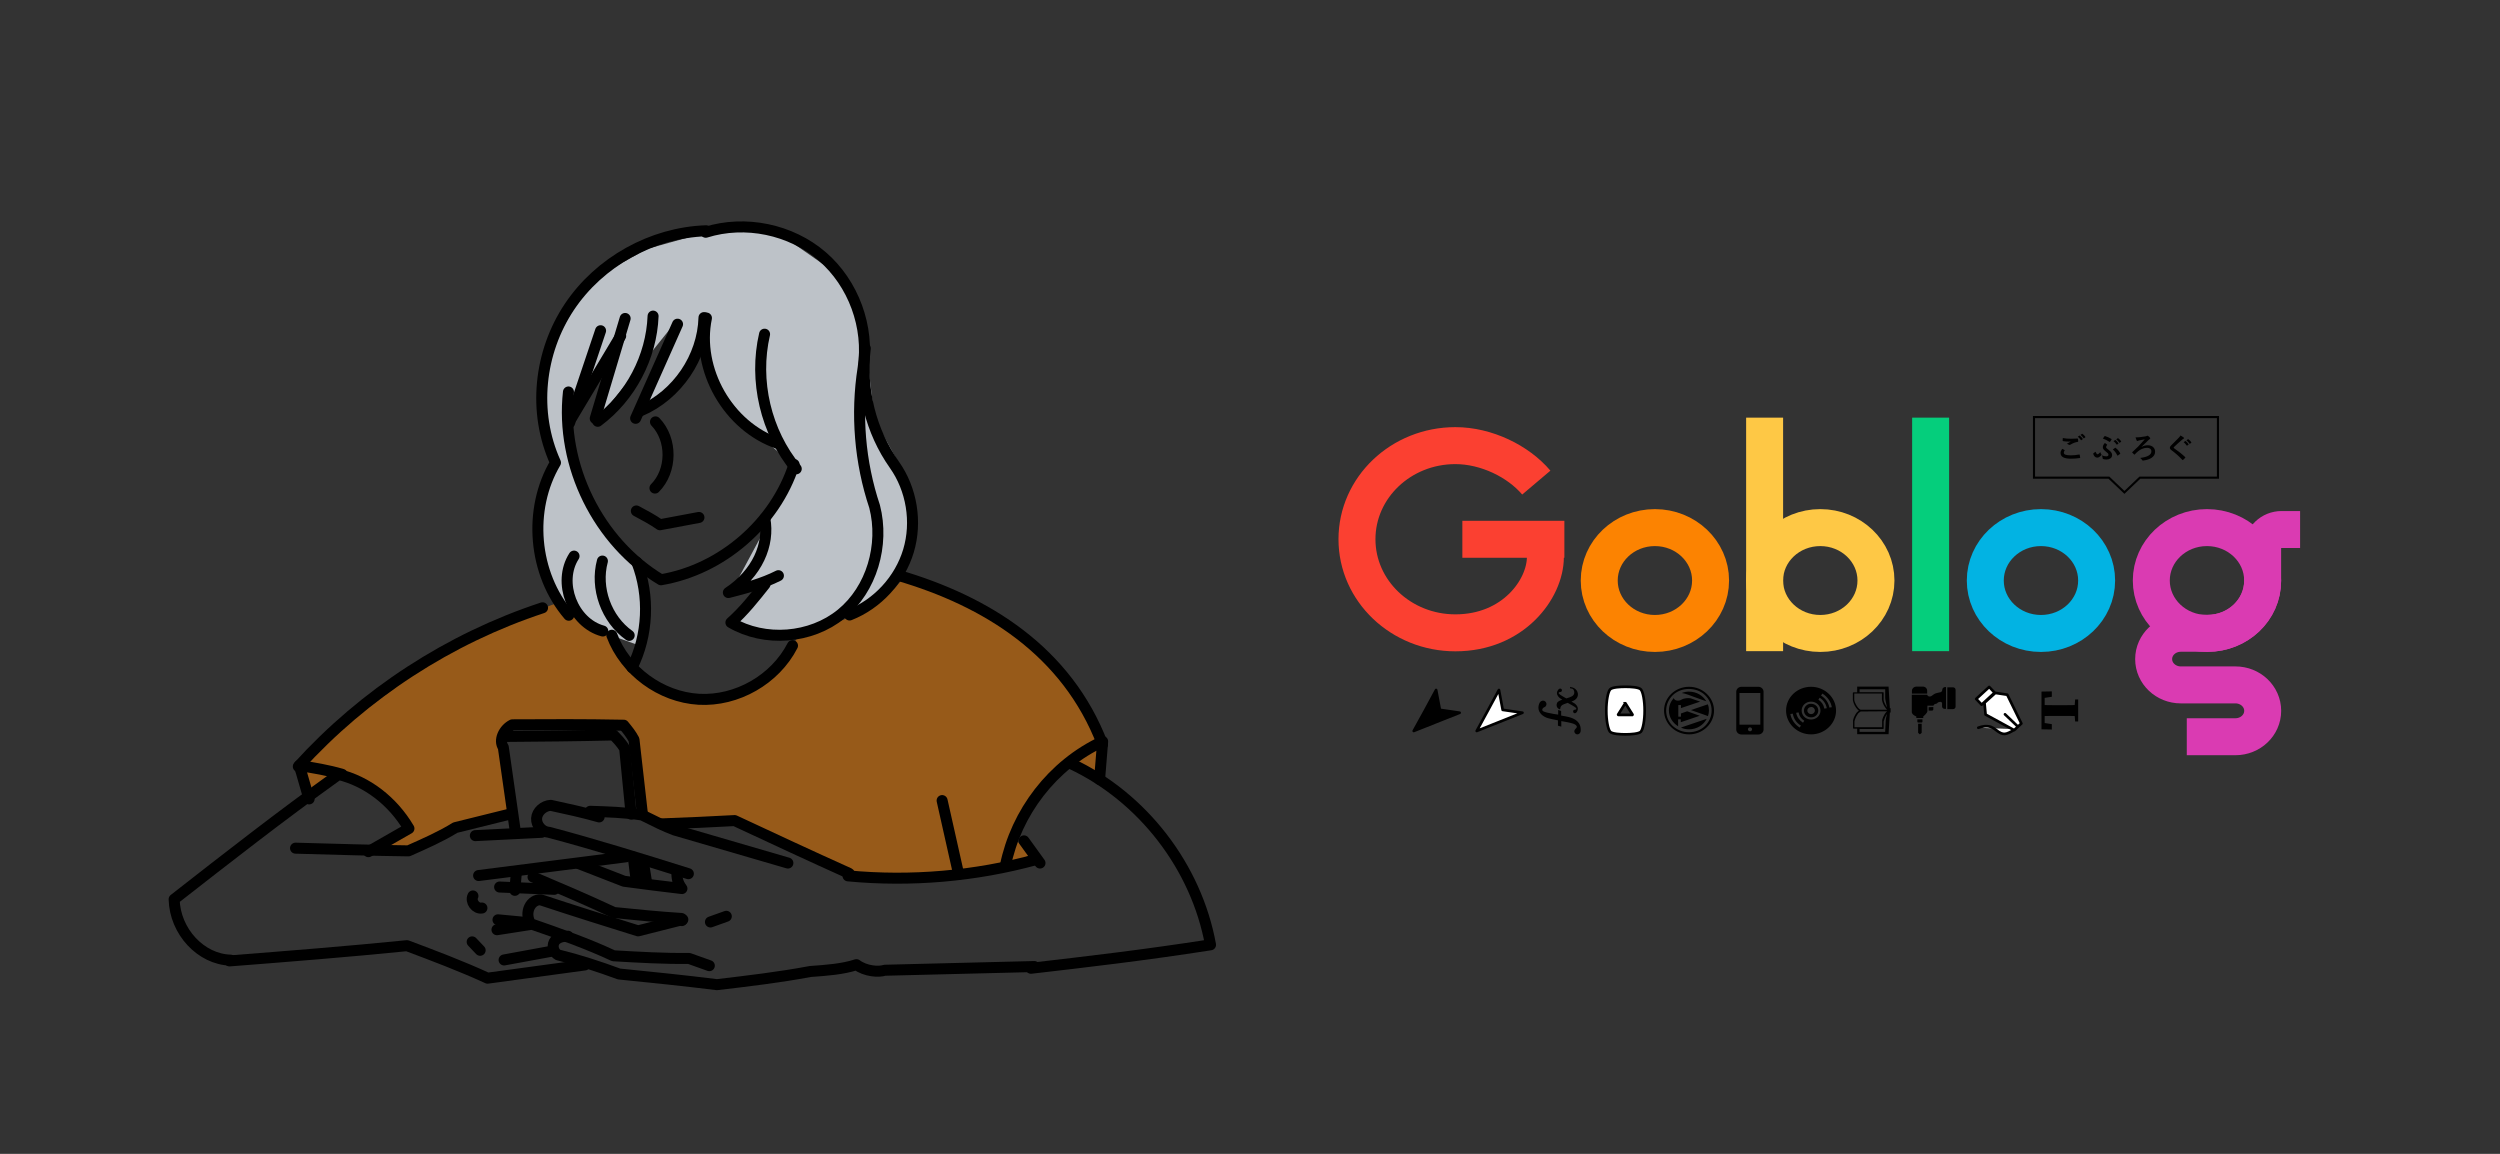 <?xml version="1.0" encoding="UTF-8"?><svg xmlns="http://www.w3.org/2000/svg" viewBox="0 0 520 240"><rect x="0" y="0" width="520" height="240" fill="#333333" stroke="none"/><defs><style>.ab{fill:#bdc2c8;}.ac{stroke-width:2.29px;}.ac,.ad,.ae,.af,.ag{stroke:#000;}.ac,.ah,.ai,.aj,.ak,.al,.am,.an,.ag,.ao,.ap,.aq{fill:none;}.ac,.ae,.af{stroke-linecap:round;stroke-linejoin:round;}.ad,.ah,.ai,.aj,.ak,.al,.an,.ag,.ao,.ap,.aq{stroke-miterlimit:10;}.ad,.ae{fill:#fff;}.ad,.ae,.af{stroke-width:.56px;}.ar{isolation:isolate;}.ah{stroke:#fc8301;}.ah,.ai,.aj,.ak,.al,.an,.ao,.ap,.aq{stroke-width:7.69px;}.ai,.al{stroke:#da3bb2;}.ai,.an,.aq{mix-blend-mode:multiply;}.aj{stroke:#05ce7c;}.as{fill:#fc8301;opacity:.5;}.ak{stroke:#02b3e3;}.an,.ao{stroke:#fb4031;}.ag{stroke-width:.44px;}.ap,.aq{stroke:#fec845;}</style></defs><g class="ar"><g id="b"><g id="c"><rect class="am" width="520" height="240"/><g id="d"><g id="e"><g id="f"><g><g id="g"><polygon class="ag" points="461.33 86.75 423.07 86.75 423.07 99.35 438.65 99.35 441.88 102.42 445.1 99.35 461.33 99.35 461.33 86.75"/></g><g id="h"><g><path d="M428.93,93.36c.16,.08,.32,.16,.48,.24,.03,.02,.05,.04,.05,.06,0,.01,0,.03-.02,.05-.11,.16-.17,.31-.17,.45,0,.2,.13,.35,.39,.43,.24,.08,.6,.12,1.09,.12,.58,0,1.14-.06,1.69-.17,.02,0,.04,0,.06,0,.04,0,.07,.02,.08,.06,.05,.18,.08,.37,.1,.58h0c0,.05-.04,.08-.11,.09-.55,.09-1.16,.14-1.83,.14-1.43,0-2.15-.4-2.15-1.2,0-.24,.11-.52,.33-.85Zm.14-2.25c.46,.1,1.04,.15,1.75,.15,.38,0,.82-.02,1.3-.05h.02s.07,.02,.08,.07c.03,.18,.05,.35,.05,.5,0,.08-.04,.12-.11,.13-.49,.07-1,.26-1.53,.59-.05,.03-.1,.05-.16,.05-.04,0-.09-.01-.13-.04-.14-.09-.29-.15-.44-.19,.34-.21,.61-.38,.82-.49-.09,.01-.24,.02-.46,.02-.4,0-.78-.03-1.15-.1-.06-.01-.08-.05-.08-.11s0-.24,.03-.53Zm3.12-.28l.33-.22s.02-.01,.04-.01c.02,0,.04,0,.06,.03,.21,.16,.41,.37,.59,.64,.01,.02,.02,.03,.02,.04,0,.02-.01,.03-.04,.05l-.26,.19s-.03,.02-.05,.02c-.02,0-.04-.01-.06-.04-.19-.28-.4-.51-.63-.69Zm.57-.39l.31-.21s.03-.01,.04-.01c.01,0,.03,0,.05,.03,.24,.17,.44,.38,.59,.61,.01,.02,.02,.04,.02,.05,0,.02-.01,.04-.04,.06l-.25,.19s-.04,.02-.05,.02c-.02,0-.04-.01-.05-.04-.17-.27-.38-.49-.63-.68Z"/><path d="M436.85,94.01c.05,.19,.12,.34,.21,.45,.04,.04,.06,.08,.06,.11,0,.03-.02,.07-.05,.12-.1,.12-.2,.21-.3,.28-.19,.15-.36,.22-.52,.22-.4,0-.69-.26-.86-.78,0-.03,0-.05,0-.06,0-.02,0-.04,.03-.05,.09-.08,.21-.18,.38-.3,.02-.02,.04-.03,.06-.03,.02,0,.03,.02,.04,.05,.13,.31,.26,.47,.36,.47,.08,0,.15-.03,.22-.08,.15-.12,.28-.25,.39-.39Zm.35,.71c.33,.13,.63,.2,.9,.2,.3,0,.46-.11,.46-.34,0-.11-.05-.21-.14-.31-.07-.08-.23-.22-.48-.41-.21-.17-.36-.32-.45-.46-.07-.12-.1-.24-.1-.37,0-.3,.14-.6,.43-.89,.2,.13,.35,.24,.45,.33,.02,.02,.02,.03,.02,.05,0,0-.01,.03-.04,.07-.12,.14-.18,.28-.18,.42,0,.08,.04,.16,.13,.24,.07,.07,.2,.17,.39,.32,.29,.22,.49,.42,.6,.61,.08,.14,.13,.3,.13,.48,0,.31-.14,.55-.41,.72-.21,.13-.47,.2-.76,.2-.26,0-.49-.03-.69-.1-.06-.02-.09-.06-.1-.12-.04-.29-.09-.5-.16-.62Zm.19-3.49c.19-.27,.3-.43,.34-.49,.02-.03,.04-.04,.08-.04,.01,0,.03,0,.05,0,.48,.16,.91,.35,1.29,.59,.04,.02,.06,.05,.06,.09,0,.02,0,.04-.02,.06-.03,.08-.13,.22-.28,.43-.03,.04-.06,.06-.08,.06-.02,0-.05-.01-.09-.04-.4-.27-.84-.49-1.34-.67Zm2.09,2.25c.08-.06,.23-.17,.46-.33l.06-.02s.03,0,.04,.02c.43,.33,.75,.7,.96,1.12,.01,.02,.02,.04,.02,.05,0,.02-.02,.05-.05,.08-.09,.1-.25,.22-.46,.35-.02,.01-.04,.02-.05,.02-.03,0-.06-.02-.08-.07-.22-.48-.52-.88-.91-1.21Zm.14-1.73l.33-.22s.02-.01,.04-.01c.01,0,.03,0,.05,.03,.21,.16,.41,.37,.59,.64,.01,.02,.02,.03,.02,.04,0,.02-.01,.04-.03,.05l-.26,.19s-.04,.02-.05,.02c-.02,0-.04-.01-.06-.04-.19-.28-.4-.51-.63-.69Zm.57-.39l.31-.21s.03-.01,.04-.01c.01,0,.03,0,.06,.03,.24,.17,.44,.38,.59,.61,.01,.02,.02,.04,.02,.05,0,.02-.01,.04-.04,.06l-.25,.19s-.04,.02-.05,.02c-.02,0-.04-.01-.06-.04-.17-.26-.38-.49-.63-.68Z"/><path d="M444.19,90.98c.32,0,.59-.01,.83-.04,.46-.05,.87-.11,1.21-.17,.17-.03,.28-.06,.34-.11,.03-.03,.07-.04,.11-.04,.03,0,.07,.01,.11,.05,.17,.11,.31,.25,.42,.4,.03,.03,.04,.07,.04,.11,0,.07-.04,.12-.13,.17-.04,.03-.13,.09-.24,.19-.11,.11-.58,.57-1.43,1.39l.02,.02c.41-.23,.83-.34,1.28-.34,.48,0,.86,.14,1.14,.42,.24,.24,.37,.55,.37,.93,0,.51-.24,.93-.72,1.26-.41,.28-.98,.47-1.71,.57-.05,0-.08,.01-.11,.01-.05,0-.1-.03-.14-.1-.09-.16-.23-.31-.43-.45,1.56-.19,2.34-.65,2.34-1.38,0-.25-.1-.44-.29-.57-.16-.11-.36-.16-.61-.16-.35,0-.71,.08-1.08,.24-.3,.13-.57,.3-.83,.52-.25,.21-.45,.4-.61,.59-.04,.04-.07,.07-.1,.07s-.05-.01-.08-.04c-.14-.12-.26-.24-.36-.36-.03-.04-.04-.06-.04-.07,0-.02,.02-.04,.05-.07,.32-.28,.7-.64,1.14-1.08,.41-.42,.89-.95,1.44-1.57-.26,.05-.66,.13-1.19,.24-.1,.03-.18,.05-.24,.08-.06,.03-.1,.04-.13,.04-.05,0-.09-.04-.13-.11-.06-.1-.14-.31-.24-.63Z"/><path d="M453.55,90.58c.29,.16,.52,.31,.69,.45,.03,.03,.05,.06,.05,.09,0,.05-.03,.09-.09,.11-.1,.05-.2,.12-.3,.21-.68,.58-1.25,1.1-1.71,1.54-.05,.06-.08,.11-.08,.13,0,.03,.03,.07,.08,.11,.96,.66,1.73,1.28,2.33,1.87,.03,.04,.04,.06,.04,.08,0,.02-.01,.04-.04,.07-.17,.17-.31,.31-.43,.41-.04,.03-.07,.05-.08,.05-.02,0-.04-.02-.08-.05-.7-.74-1.45-1.41-2.27-2.01-.22-.16-.33-.33-.33-.5,0-.09,.03-.19,.09-.28,.04-.06,.11-.14,.21-.25,.16-.16,.44-.44,.85-.85,.31-.31,.56-.56,.74-.75,.15-.16,.27-.31,.33-.45Zm.66,1.38l.33-.22s.02-.01,.04-.01c.02,0,.03,0,.05,.03,.21,.16,.41,.37,.59,.64,.01,.02,.02,.03,.02,.04,0,.02-.01,.04-.04,.05l-.26,.19s-.04,.02-.05,.02c-.02,0-.04-.01-.06-.04-.19-.28-.4-.51-.63-.69Zm.58-.39l.31-.21s.03-.01,.04-.01c.01,0,.03,0,.06,.03,.24,.17,.44,.38,.59,.61,.01,.02,.02,.04,.02,.05,0,.02-.01,.04-.04,.06l-.25,.19s-.04,.02-.05,.02c-.02,0-.04-.01-.06-.04-.17-.26-.38-.49-.62-.68Z"/></g></g></g></g><g><g id="i"><line class="ao" x1="304.17" y1="112.17" x2="325.39" y2="112.17"/><path class="an" d="M319.55,100.38c-3.75-4.43-10.38-7.69-16.83-7.69-11.31,0-20.47,8.72-20.47,19.47s9.17,19.47,20.47,19.47c12.06,0,18.72-9.14,18.72-15.77v-7.45"/></g><g id="j"><ellipse class="ah" cx="344.22" cy="120.75" rx="11.58" ry="11.01"/></g><g id="k"><ellipse class="ap" cx="378.62" cy="120.75" rx="11.58" ry="11.01"/><line class="aq" x1="367.04" y1="86.87" x2="367.04" y2="135.44"/></g><g id="l"><line class="aj" x1="401.57" y1="86.87" x2="401.57" y2="135.44"/></g><g id="m"><ellipse class="ak" cx="424.52" cy="120.75" rx="11.58" ry="11.01"/></g><g id="n"><path class="al" d="M478.42,110.14h-3.84c-2.18,0-3.95,1.68-3.95,3.75v6.99c0,5.99-5.1,10.84-11.4,10.84h-5.62c-3.12,0-5.65,2.4-5.65,5.37h0c0,2.97,2.53,5.37,5.65,5.37h11.36c3.13,0,5.67,2.41,5.67,5.39h0c0,2.98-2.54,5.39-5.67,5.39h-10.12"/><ellipse class="ai" cx="459.05" cy="120.75" rx="11.58" ry="11.01"/></g><g id="o"><polygon id="p" class="af" points="298.71 143.52 299.49 147.65 303.6 148.25 298.83 150.14 294.06 152.04 296.4 147.8 298.71 143.52"/><polygon id="q" class="ae" points="311.78 143.52 312.56 147.65 316.67 148.25 311.93 150.14 307.16 152.04 309.47 147.8 311.78 143.52"/><path id="r" d="M324.72,147.91v.93c.66,.11,1.29,.22,1.56,.3,1.21,.3,2.66,1,2.5,2.94-.04,.33-.27,.63-.63,.67-.35,.04-.66-.26-.7-.6,0-.19,.08-.37,.23-.52,.12-.11,.23-.19,.31-.45-.08-.63-1.33-.82-2.03-.97-.23-.04-.7-.11-1.21-.22v1.15l-.7-.19v-1.12c-.82-.15-1.68-.33-2.07-.45-1.02-.3-1.96-1.08-1.99-2.12,0-.41,.08-.78,.27-1.12,.12-.22,.39-.37,.63-.41,.39-.04,.74,.26,.78,.67,0,.3-.16,.6-.39,.67-.47,.19-.66,.63-.31,.86,.31,.19,1.21,.41,2.15,.56,.27,.04,.63,.11,.98,.15v-.97l.63,.22Zm1.84-4.91c0,.11,.08,.22,.23,.22,.47-.07,.7,.48,.66,.89-.04,.67-.78,.89-1.53,1.12-.04,0-.08,.04-.12,.04-.23-.15-.51-.26-.66-.37-.39-.22-.78-.48-.9-.63,0,0-.2-.33,.31-.33,.16,0,.27-.11,.31-.26,.08-.19-.04-.37-.23-.45-.12-.04-.27,0-.35,.07-.16,.11-.31,.37-.39,.56-.16,.48,.12,1,.55,1.34,.12,.07,.31,.19,.51,.33-.51,.19-.98,.37-1.1,.74-.31,.82,.39,1.26,.59,1.26,.23,0-.12-.67,.82-1.04,.31-.11,.55-.22,.82-.3,.31,.15,.63,.33,.86,.48,.39,.22,.82,.48,.9,.63,.12,.15-.04,.33-.31,.33-.16,0-.27,.11-.31,.26-.04,.19,.04,.37,.23,.45,.12,.04,.27,0,.35-.07,.16-.11,.31-.37,.35-.56,.16-.48-.12-1-.55-1.34-.16-.11-.43-.26-.74-.45,.08-.04,.12-.04,.2-.07,.82-.3,1.25-.93,1.13-1.64-.16-.97-1.13-1.3-1.56-1.3,.08-.07-.08-.07-.08,.07Z"/><path id="s" class="ad" d="M334.89,143.41c-.43,.52-.78,2.31-.78,4.39s.35,3.87,.78,4.39c.39,.48,2.19,.56,3.21,.56s2.82-.11,3.21-.56c.43-.52,.78-2.31,.78-4.39s-.35-3.87-.78-4.39c-.39-.48-2.19-.56-3.21-.56s-2.82,.07-3.21,.56Zm3.21,2.9l1.45,2.31v.04l-.04,.04h-2.89s-.04,0-.04-.04v-.04l1.45-2.31,.04-.04s.04,0,.04,.04Z"/><path id="t" d="M346.12,147.8c0,2.72,2.35,4.95,5.2,4.95s5.2-2.23,5.2-4.95-2.35-4.95-5.2-4.95-5.2,2.19-5.2,4.95Zm8.53-3.2c.86,.82,1.37,1.93,1.37,3.2s-.55,2.38-1.37,3.2c-.86,.82-2.03,1.3-3.36,1.3s-2.5-.52-3.36-1.3c-.86-.82-1.37-1.93-1.37-3.2s.55-2.38,1.37-3.2c.86-.82,2.03-1.3,3.36-1.3s2.54,.48,3.36,1.3Zm-5.01,6.73l5.36-1.82c-.66,1.3-2.07,2.19-3.68,2.19-.59,0-1.17-.11-1.68-.37h0Zm2.07-6.06l1.92,.67-3.99,1.34v-.63h-.55v2.42h.55v-.67l1.29-.45,2.62,.93-3.95,1.34v-.6h-.55v1.45c-1.13-.71-1.92-1.9-1.92-3.31,0-.97,.39-1.86,1.02-2.57,.12,.63,1.13,.67,1.6,.33,.59-.33,1.45-.37,1.96-.26Zm-.39-1.41c1.56,0,2.89,.82,3.6,2.01l-.55-.19-2.39-.86s-1.45-.6-2.15-.67h-.04c.47-.19,.98-.3,1.53-.3Zm.39,3.83l3.52-1.19c.16,.41,.23,.82,.23,1.26,0,.41-.08,.82-.2,1.19l-.9-.33-2.66-.93Z"/><path id="u" d="M365.72,142.85h-3.48c-.59,0-1.1,.45-1.1,1.04v7.85c0,.56,.47,1.04,1.1,1.04h3.48c.59,0,1.1-.45,1.1-1.04v-7.85c0-.6-.51-1.04-1.1-1.04Zm-1.72,9.26c-.23,0-.43-.19-.43-.41s.2-.41,.43-.41,.43,.19,.43,.41-.2,.41-.43,.41Zm2.15-7.96v6.58h-4.34v-6.58h4.34Z"/><path id="v" d="M371.5,147.8c0,2.72,2.35,4.95,5.2,4.95s5.2-2.23,5.2-4.95-2.35-4.95-5.2-4.95-5.2,2.19-5.2,4.95Zm3.05,3.09l.04,.04-.27,.41-.04-.04c-.98-.63-1.68-1.64-1.88-2.75v-.04l.51-.07v.04c.16,.97,.74,1.86,1.64,2.42Zm.74-.97l-.27,.41-.04-.04c-.7-.45-1.21-1.15-1.37-1.97v-.07l.51-.07v.07c.12,.67,.55,1.26,1.13,1.64l.04,.04Zm1.41-.26c-1.1,0-1.96-.82-1.96-1.86s.86-1.86,1.96-1.86,1.96,.82,1.96,1.86-.86,1.86-1.96,1.86Zm3.25-2.34l-.51,.07v-.07c-.12-.71-.55-1.34-1.17-1.75l-.04-.04,.27-.41,.04,.04c.74,.48,1.25,1.23,1.41,2.05v.11Zm-.82-3.01c.98,.63,1.68,1.64,1.88,2.75v.04l-.51,.07v-.04c-.2-1-.78-1.86-1.68-2.42l-.04-.04,.27-.41,.08,.04Zm-3.48,2.49c-.27,.26-.43,.63-.43,1,0,.41,.16,.74,.43,1s.66,.41,1.06,.41c.43,0,.78-.15,1.06-.41,.27-.26,.43-.63,.43-1,0-.41-.16-.74-.43-1s-.66-.41-1.06-.41c-.43-.04-.78,.15-1.06,.41Zm1.84,1c0,.41-.35,.74-.78,.74s-.78-.33-.78-.74,.35-.74,.78-.74c.43-.04,.78,.3,.78,.74Z"/><path id="w" d="M386.25,144.01h-.7s-.08,0-.12,.04c-.04,.04-.04,.07-.04,.11v1.34c0,.07,0,.15,.04,.26,.04,.15,.08,.37,.16,.56,.12,.3,.27,.63,.51,.93,.12,.15,.23,.3,.35,.41,.04,.04,.12,.11,.2,.15-.16,.11-.27,.22-.39,.33-.27,.3-.47,.71-.63,1.04-.08,.19-.12,.33-.16,.48,0,.07-.04,.15-.04,.22v1.53s0,.07,.04,.11,.08,.04,.12,.04h.7v1.15h6.53l.27-4.5h.16v-.45h0v-.45h-.16l-.27-4.5h-6.53v1.19h-.04Zm6.26,4.5c-.08,.26-.12,.52-.2,.78-.04,.26-.08,.48-.08,.71-.04,.37-.04,.97-.08,1.49,0,.3-.04,.6-.04,.74h-5.32v-.6h4.85s.08,0,.12-.04c.04-.04,.04-.07,.04-.11v-1.34s0-.11,.04-.19c.04-.15,.08-.3,.16-.48,.12-.37,.27-.67,.51-.97-.04,0,0-.04,0,0t0,0Zm0-.56l-.2,.19c-.27,.3-.47,.71-.63,1.04-.08,.19-.12,.33-.16,.48-.04,.07-.04,.15-.04,.22v1.38h-5.75v-1.19s0-.11,.04-.19c.04-.15,.08-.3,.16-.48,.12-.3,.27-.6,.47-.86,.08-.15,.2-.26,.31-.33s.2-.15,.31-.22l5.48-.04h0Zm0-.33h-5.52c-.16-.07-.35-.22-.51-.41-.23-.26-.43-.63-.59-.97-.08-.15-.12-.33-.16-.45,0-.07-.04-.11-.04-.19v-1.34h5.75v1.19c0,.07,0,.15,.04,.26,.04,.15,.08,.37,.16,.56,.12,.3,.27,.63,.51,.93,.12,.19,.23,.3,.35,.41Zm-.39-4.24v1.82c.04,.22,.04,.45,.12,.71,.08,.41,.16,.82,.27,1.19v.04c-.2-.26-.39-.6-.51-.89-.08-.15-.12-.33-.16-.45,0-.07-.04-.11-.04-.19v-1.49s0-.07-.04-.11-.08-.04-.12-.04h-4.85v-.6h5.32Z"/><path id="x" d="M398.81,150.14v-.52h1.06v.52c0,.07-.08,.15-.16,.15h-.74c-.08,0-.16-.07-.16-.15Zm.51,2.6l.39-.3v-1.9h-.74v1.9l.35,.3Zm1.84-5.65v.71h.7c.16,0,.27-.11,.27-.26v-.48l-.98,.04h0Zm-3.48-3.42v.6h3.17v-.6c0-.48-.39-.86-.9-.86h-1.41c-.47,.04-.86,.41-.86,.86Zm6.3-.19v.04c0,.22-.16,.45-.43,.48l-.35,.07c-.35,.07-.66,.15-.94,.33l-.51,.37c-.2,.11-.43,.15-.66,.04-.12-.07-.2-.15-.23-.3h-3.21v3.65c.12,.6,.94,.86,.94,.86v.33h1.45v-.33s.86-.67,.86-1.12v-1.12h1.25s.12-.33,.43-.37c.31-.04,.43-.19,.47-.26,.08-.07,.2-.11,.39-.15,.35-.07,.51,.11,.51,.3v.63c0,.3,.23,.52,.55,.52h.27v-4.54h-.27c-.23,.04-.51,.26-.51,.56Zm2.23,4.02c.31,0,.55-.22,.55-.52v-3.5c0-.3-.23-.52-.55-.52h-1.17v4.54h1.17Z"/><path id="y" class="ae" d="M414.88,144.08l-2.7,2.49-1.13-1.19,2.7-2.49,1.13,1.19Zm.16,.04l-2.27,2.05,.23,2.46,5.95,3.24,1.49-1.38-2.93-5.99-2.46-.37Zm4.58,6.92l-2.58-2.46m-5.55,2.79c.7-.26,1.68-.48,2.58-.19,.47,.19,.7,.33,1.02,.6,1.64,1.3,2.07,1.08,4.11-.11"/><path id="z" d="M425.29,151.26l-.66-.97,2.15,.33v1.12l-2.15-.04v-7.85l2.15-.04v1.12l-2.15,.33,.66-.97v6.96Zm6.18-3.76l.16-2.01h.63v4.58h-.63l-.16-1.97v-.6Zm-3.25,1.41c-1.21,0-2.43,0-3.6,.04v-2.31c1.17,.04,2.39,.04,3.6,.04h.43c1.21,0,2.43,0,3.6-.04v2.31c-1.17-.04-2.39-.04-3.6-.04h-.43Z"/></g></g></g></g><g id="aa"><line class="ab" x1="133.46" y1="118.55" x2="135.17" y2="127.97"/><path class="ab" d="M133.29,118.55l1.2,9.76-1.88,5.82-7.71-2.74-7.36-4.28-4.97-10.45-.51-9.76,3.6-9.25-2.74-10.62,1.2-13.87,8.65-14.85,11.9-6.56,12.33-3.43,14.21-.34,14.73,10.28,3.94,11.99,2.05,16.96,5.99,10.96,1.88,9.59-2.05,9.76-5.48,8.05-6.34,2.91-12.67,3.94-10.27-2.23,6.34-8.73-7.19,1.54,7.36-13.7,6.51-11.82-9.28-7.82-9.38-12.05s-1.11-7.65-1.71-6.17c-2.26,5.59-11.47,14-11.47,14l6.34-18.45-16.44,20.55,4.97-18.67-10.45,19.7,1.71,10.45,4.62,10.96,4.45,4.8,3.94,3.77Z"/><polygon class="as" points="64.34 164.68 62.46 158.54 76.87 147 89.15 137.86 100.3 131.84 109.95 127.7 116.09 125.32 123.36 130.21 127.99 132.34 133.38 140.86 141.65 145.5 150.3 145.88 161.7 140.24 165.84 132.59 175.61 128.83 180.5 127.08 186.14 122.31 188.39 119.68 205.06 127.45 217.46 137.6 225.98 147.63 229.87 155.15 229.24 161.67 222.85 158.54 216.21 164.8 212.07 171.82 210.95 174.58 214.71 177.46 209.07 180.97 194.16 182.6 179.24 182.98 172.23 179.59 152.93 170.57 139.52 171.95 133.38 169.69 133.01 160.92 131.5 152.02 128.62 149.89 115.46 150.51 105.69 150.51 103.68 154.15 105.31 162.42 105.94 168.81 96.17 171.44 90.78 174.08 85.14 177.34 78.62 176.96 85.39 172.7 80.75 166.18 73.99 161.79 69.48 160.67 64.34 164.68"/><path class="ac" d="M143.18,181.73c-9.61-3.01-19.23-6.03-29-8.61-1.43-.08-2.66-1.47-2.57-2.9s1.49-2.65,2.95-2.71c3.37,.73,6.74,1.46,10.06,2.41"/><path class="ac" d="M122.76,168.75c3.6,.11,7.2,.22,10.79,.77,2.38,1.19,4.76,2.38,6.72,3.11l23.61,6.88"/><path class="ac" d="M137.56,171.37c5.23-.2,10.45-.41,15.24-.69,7.91,3.69,15.83,7.39,23.8,10.97l.09,.09"/><path class="ac" d="M176.39,182.18c13.1,1.24,26.42,.09,39.11-3.38"/><path class="ac" d="M140.78,181.47c.03,1.02,.06,2.03,1.06,3.35-4.03-.48-8.05-.97-12.04-1.52l-9.41-3.66"/><path class="ac" d="M110.87,182.41c5.6,2.38,11.21,4.76,16.81,7.39,4.68,.47,9.36,.95,14.06,1.24l.09,.44"/><path class="ac" d="M142.03,191.27c-3.08,.77-6.16,1.54-9.31,2.35-6.71-2.09-13.41-4.19-20.23-6.45-2-.18-3.57,2.52-2.14,4.96,5.92,2.06,11.84,4.13,17.24,6.67,5.31,.31,10.62,.62,15.72,.55l4.23,1.51"/><path class="ac" d="M215.14,201.04l-31.11,.77c-1.22,.42-3.98,.26-5.89-1.16-2.86,.94-6.22,1.18-9.59,1.42-6.4,1.2-12.92,1.97-19.43,2.74-6.79-.85-13.57-1.53-20.36-2.22-4.16-1.53-8.34-2.91-12.68-3.97-.91-.49-1.29-1.76-.81-2.67,.49-.91,1.76-1.3,2.86-1.17v-.05"/><path class="ac" d="M147.77,191.77l3.3-1.18"/><path class="ac" d="M61.47,176.42c8.27,.24,16.54,.47,23.49,.56,3.44-1.52,6.87-3.04,9.73-4.83l11.21-2.78"/><path class="ac" d="M98.87,173.81l13.8-.69"/><path class="ac" d="M99.55,182.11l30.7-3.9"/><path class="ac" d="M107.41,181.35l-.32,3.84"/><path class="ac" d="M103.92,184.5l11.36,.48"/><path class="ac" d="M98.37,186.36c-.58,1.15,.6,2.74,1.87,2.51"/><path class="ac" d="M103.58,191.32l6.46,.61"/><path class="ac" d="M103.37,193.38l6.73-1.05"/><path class="ac" d="M104.85,199.67l9.96-1.83"/><path class="ac" d="M47.74,199.87c12.29-.96,24.57-1.93,36.91-3.17,5.58,2.1,11.16,4.19,16.76,6.76l20.24-2.75"/><path class="ac" d="M98.21,195.91l1.66,1.75"/><path class="ac" d="M47.96,199.71c-6.14-.16-11.57-5.93-11.74-12.66,11.12-8.69,22.25-17.38,33.73-25.61,.11-.07,.22-.15,.37-.38,6.03,1.44,11.36,5.56,14.74,11.27l-8.43,4.82"/><path class="ac" d="M107.2,173.03l-2.51-17.59c-.99-1.45,.06-3.77,1.88-4.68,7.57-.04,15.15-.08,22.72,.08h-.1"/><path class="ac" d="M129.73,150.84c.78,.95,1.56,1.9,2.14,3.02,.58,5.12,1.17,10.24,1.74,15.35"/><path class="ac" d="M105.1,153.18c7.41-.06,14.82-.12,22.5-.31,.8,.82,1.6,1.63,2.33,2.81l1.34,13.66"/><path class="ac" d="M131.72,178.27l.62,4.98"/><path class="ac" d="M133.8,179.17l.69,4.36"/><path class="ac" d="M212.99,174.9l3.33,4.61"/><path class="ac" d="M214.44,201.4c11.74-1.36,23.47-2.72,37.35-4.88-2.95-16.21-14.11-30.7-29.02-37.68"/><path class="ac" d="M209.1,180.15c2.25-11.14,9.82-21.08,20.25-25.93l-.64,7.91"/><path class="ac" d="M64.3,166.17c-.57-1.72-1.49-5.22-2.06-6.94,2.99,.48,5.99,.96,8.93,1.83"/><path class="ac" d="M62.05,159.43c13.72-15.13,31.41-26.62,50.8-33.01"/><path class="ac" d="M118.24,81.53c-1.7,15.27,6.17,31.19,19.24,39.06,12.66-2.14,23.76-11.76,27.69-23.98"/><path class="ac" d="M146.43,66.06c-.23,8.25-5.6,16.14-13.19,19.39"/><path class="ac" d="M140.93,67.43l-8.72,19.58"/><path class="ac" d="M135.84,65.75c-.33,8.51-4.68,16.79-11.51,21.88"/><path class="ac" d="M130.03,66.24l-6.22,20.8"/><path class="ac" d="M124.92,68.79l-6.45,19.18"/><path class="ac" d="M129.1,69.88l-10.1,16.87"/><path class="ac" d="M146.94,66.15c-2.23,10.73,4.55,22.59,14.93,26.11"/><path class="ac" d="M159.03,69.51c-2.25,9.68,.26,20.35,6.59,28"/><path class="ac" d="M146.87,48c-11.27,.38-22.19,6.47-28.45,15.85-6.25,9.38-7.67,21.81-2.88,32.38-5.78,9.75-4.62,23.14,2.76,31.74"/><path class="ac" d="M132.47,116.95c2.72,7.02,2.35,15.18-1.01,21.92"/><path class="ac" d="M127.26,132.13c2.78,7.42,10.18,12.86,18.09,13.32,7.91,.45,15.88-4.11,19.49-11.16"/><path class="ac" d="M159.08,107.85c1.03,5.46-1.6,11.43-7.58,15.4,3.54-.91,7.07-1.82,10.41-3.51"/><path class="ac" d="M159.11,121.55c-2.19,2.76-4.37,5.53-7.08,7.94,7.05,4.12,16.62,3.37,22.95-1.78,6.33-5.15,9-14.37,6.94-22.35-3.08-9.23-3.9-19.21-2.39-28.82,1.33-8.51-2-17.6-8.52-23.22-6.52-5.62-16-7.58-24.22-5.01"/><path class="ac" d="M119.4,115.67c-3.51,5.44-.27,13.89,5.98,15.58"/><path class="ac" d="M125.3,116.7c-1.52,5.63,.81,12.09,5.57,15.46"/><path class="ac" d="M179.98,72.46c-1.06,8.45,1.15,17.27,6.06,24.22,3.61,5.11,4.72,11.9,2.93,17.89-1.79,5.99-6.44,11.06-12.26,13.35"/><path class="ac" d="M186.84,119.68c18.29,5.35,35.08,15.74,42.48,35.11"/><path class="ac" d="M195.96,166.52l3.45,15.36"/><path class="ac" d="M132.36,106.28c1.69,.9,3.38,1.8,4.9,2.87l8.12-1.52"/><path class="ac" d="M136.23,101.52c3.59-3.6,3.64-10.1,.11-13.77"/></g></g></g></g></svg>
